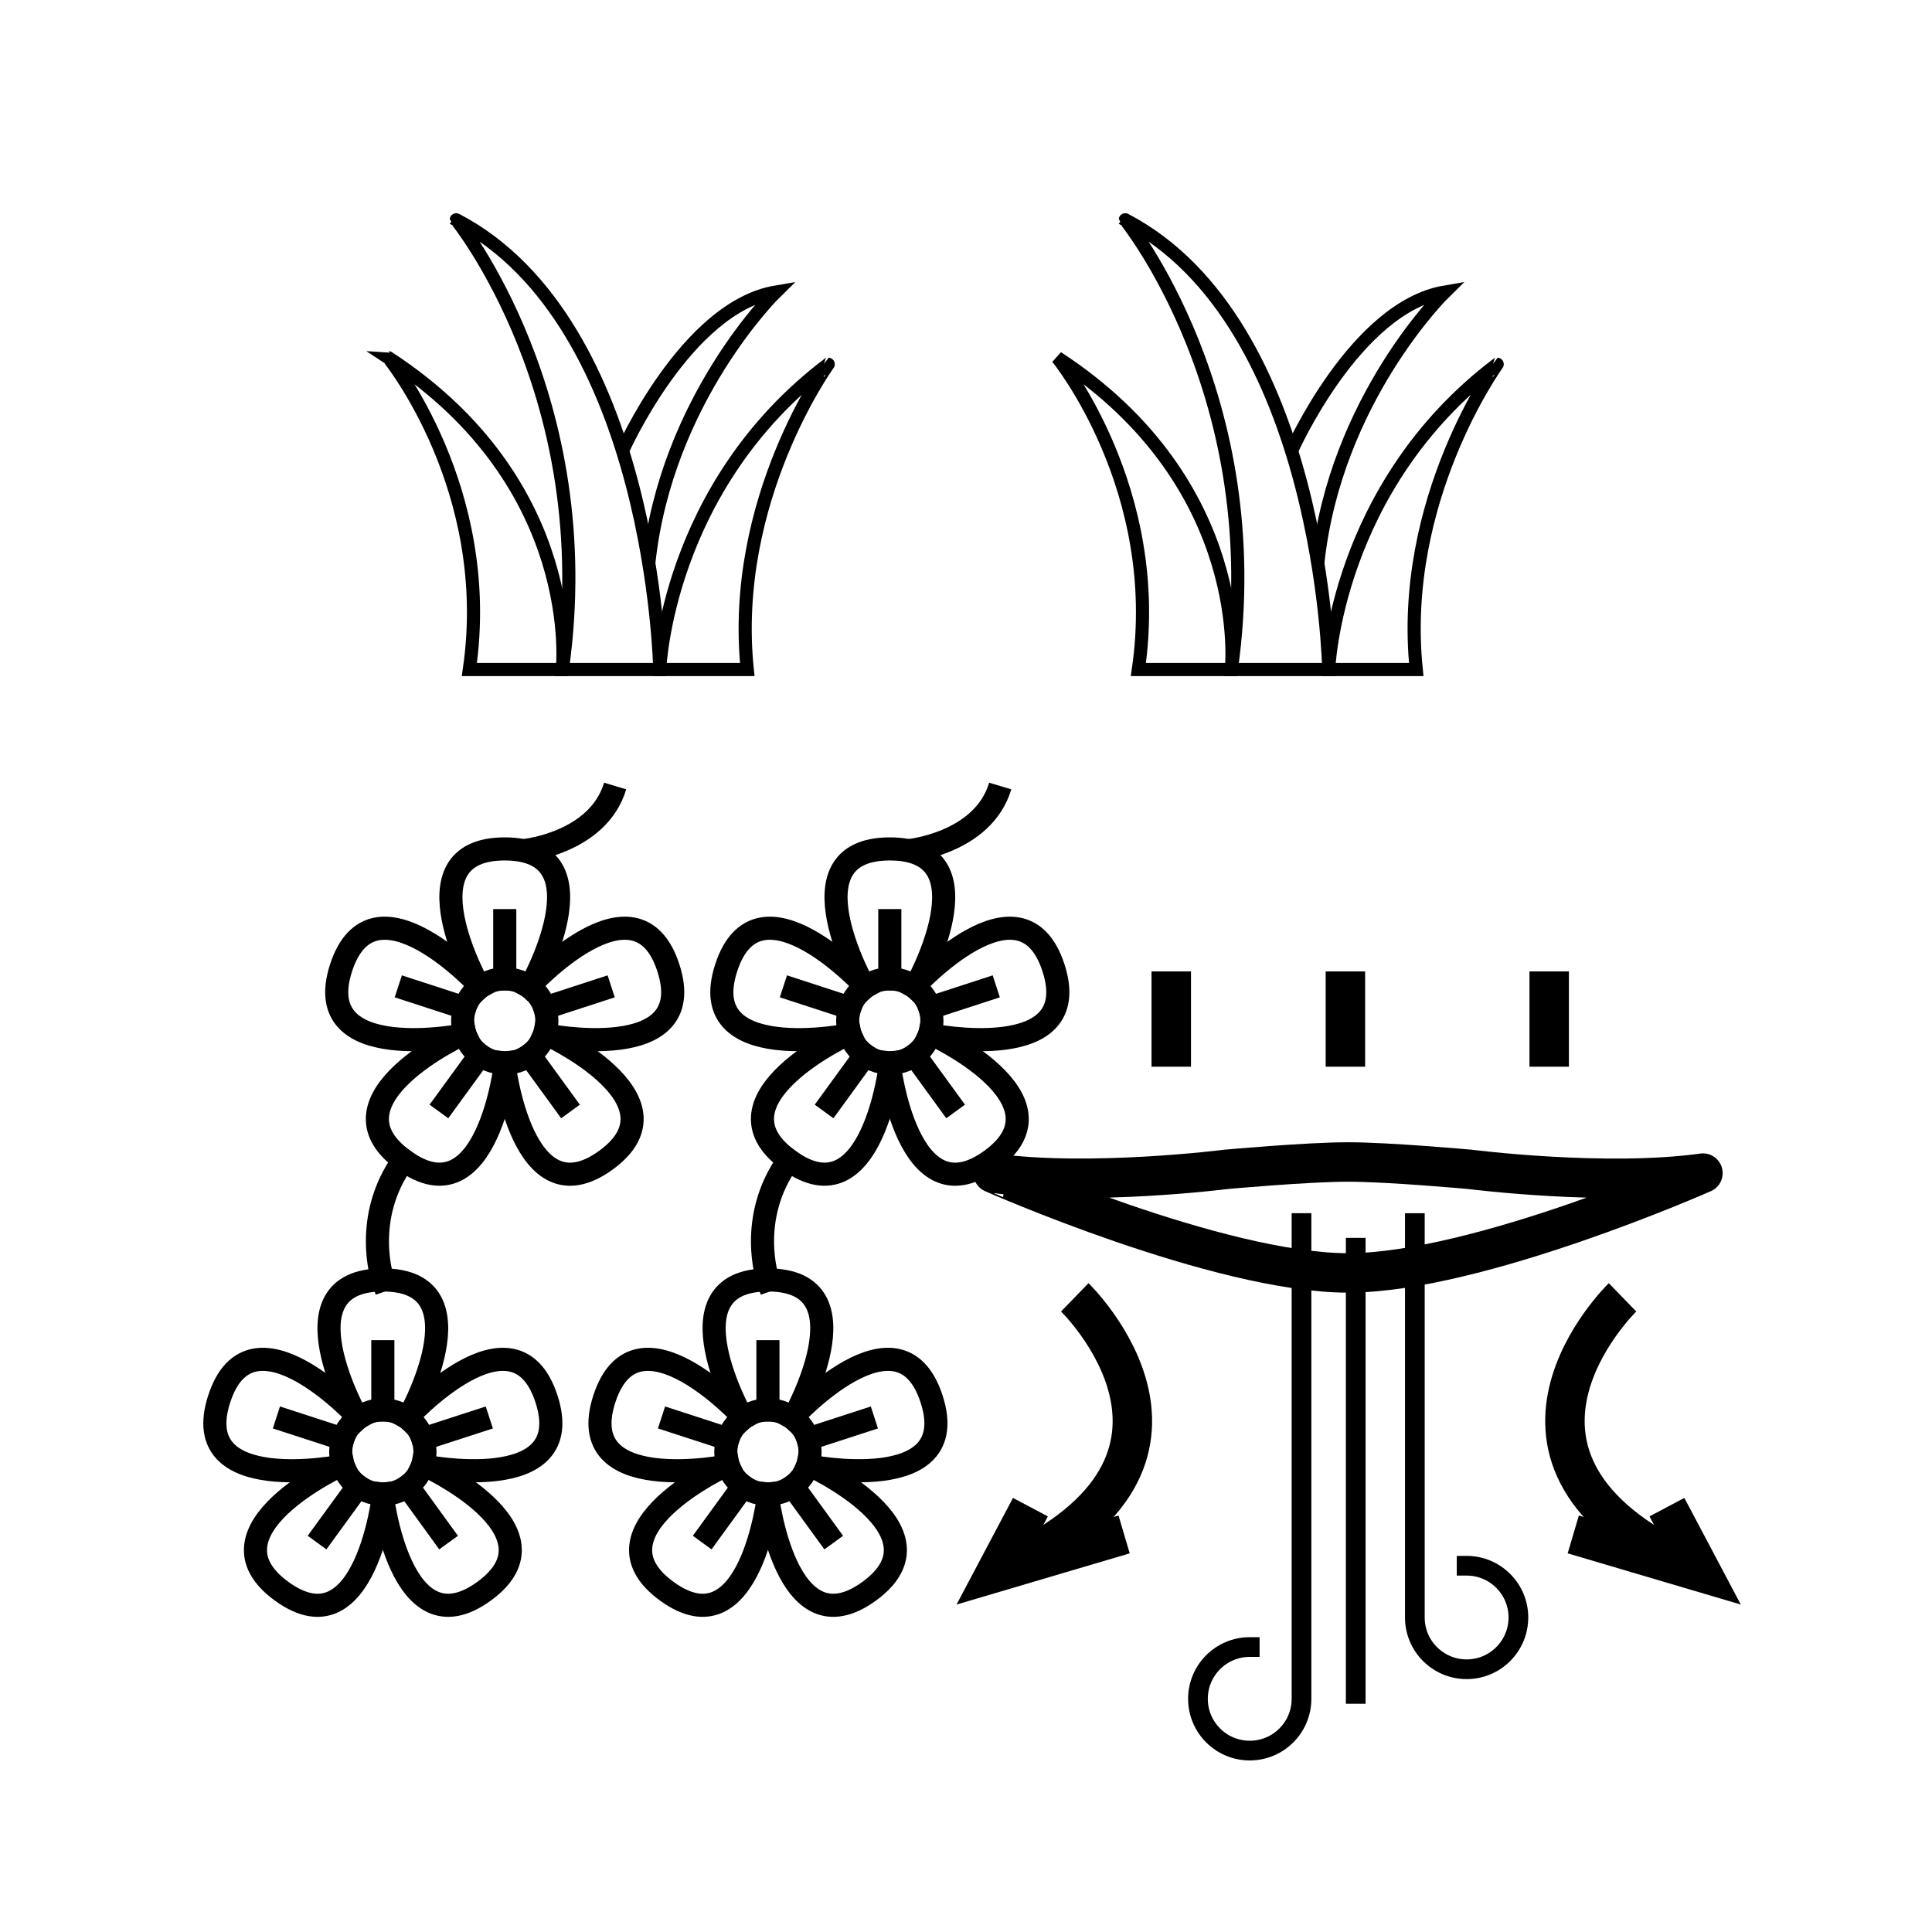 <?xml version="1.0" encoding="utf-8"?><!DOCTYPE svg PUBLIC "-//W3C//DTD SVG 1.1//EN" "http://www.w3.org/Graphics/SVG/1.1/DTD/svg11.dtd">
<svg version="1.1" xmlns="http://www.w3.org/2000/svg" xmlns:xlink="http://www.w3.org/1999/xlink" width="50" height="50" viewBox="0 0 50 50" xml:space="preserve">
<g transform="translate(-250,-4750)">
<path d="M262.147,4767.327h2.406c0,0,0.538-4.786-4.502-8.07
				C260.052,4759.257,262.827,4762.654,262.147,4767.327z" fill="none" stroke="#000000" stroke-width="0.34"></path>
<path d="M264.554,4767.327h2.521c0,0-0.17-8.978-5.267-11.639
				C261.808,4755.688,265.546,4760.275,264.554,4767.327z" fill="none" stroke="#000000" stroke-width="0.34"></path>
<path d="M269.339,4767.327h-2.266c0,0,0.17-4.729,4.361-7.901
				C271.435,4759.426,268.886,4762.938,269.339,4767.327z" fill="none" stroke="#000000" stroke-width="0.34"></path>
<path d="M266.11,4761.67c0,0,1.644-3.717,3.966-4.112
				c0,0-2.834,2.774-3.286,7.022" fill="none" stroke="#000000" stroke-width="0.34"></path>
<path d="M279.461,4767.327h2.406c0,0,0.538-4.786-4.502-8.07
				C277.365,4759.257,280.141,4762.654,279.461,4767.327z" fill="none" stroke="#000000" stroke-width="0.34"></path>
<path d="M281.867,4767.327h2.521c0,0-0.17-8.978-5.267-11.639
				C279.121,4755.688,282.859,4760.275,281.867,4767.327z" fill="none" stroke="#000000" stroke-width="0.34"></path>
<path d="M286.652,4767.327h-2.266c0,0,0.17-4.729,4.361-7.901
				C288.748,4759.426,286.199,4762.938,286.652,4767.327z" fill="none" stroke="#000000" stroke-width="0.34"></path>
<path d="M283.424,4761.67c0,0,1.644-3.717,3.966-4.112
				c0,0-2.834,2.774-3.286,7.022" fill="none" stroke="#000000" stroke-width="0.34"></path>
<circle cx="259.908" cy="4787.579" fill="none" r="1.09" stroke="#000000" stroke-linecap="square" stroke-linejoin="round" stroke-width="0.598"></circle>
<path d="M260.564,4786.71
				c0,0,2.033-3.585-0.656-3.585c-2.69,0-0.657,3.585-0.657,3.585" fill="none" stroke="#000000" stroke-linecap="square" stroke-linejoin="round" stroke-width="0.598"></path>
<line fill="none" stroke="#000000" stroke-linecap="square" stroke-linejoin="round" stroke-width="0.598" x1="259.908" x2="259.908" y1="4784.981" y2="4786.489"></line>
<path d="M259.286,4786.686
				c0,0-2.781-3.041-3.613-0.482c-0.831,2.558,3.207,1.732,3.207,1.732" fill="none" stroke="#000000" stroke-linecap="square" stroke-linejoin="round" stroke-width="0.598"></path>
<line fill="none" stroke="#000000" stroke-linecap="square" stroke-linejoin="round" stroke-width="0.598" x1="257.438" x2="258.871" y1="4786.776" y2="4787.242"></line>
<path d="M258.865,4787.896
				c0,0-3.751,1.704-1.575,3.286c2.178,1.581,2.639-2.514,2.639-2.514" fill="none" stroke="#000000" stroke-linecap="square" stroke-linejoin="round" stroke-width="0.598"></path>
<line fill="none" stroke="#000000" stroke-linecap="square" stroke-linejoin="round" stroke-width="0.598" x1="258.381" x2="259.268" y1="4789.68" y2="4788.461"></line>
<path d="M259.887,4788.668
				c0,0,0.462,4.095,2.639,2.514s-1.575-3.286-1.575-3.286" fill="none" stroke="#000000" stroke-linecap="square" stroke-linejoin="round" stroke-width="0.598"></path>
<line fill="none" stroke="#000000" stroke-linecap="square" stroke-linejoin="round" stroke-width="0.598" x1="261.434" x2="260.55" y1="4789.68" y2="4788.461"></line>
<path d="M260.937,4787.936
				c0,0,4.037,0.825,3.206-1.732c-0.831-2.559-3.612,0.482-3.612,0.482" fill="none" stroke="#000000" stroke-linecap="square" stroke-linejoin="round" stroke-width="0.598"></path>
<line fill="none" stroke="#000000" stroke-linecap="square" stroke-linejoin="round" stroke-width="0.598" x1="262.379" x2="260.945" y1="4786.776" y2="4787.241"></line>
<circle cx="263.063" cy="4776.423" fill="none" r="1.09" stroke="#000000" stroke-linecap="square" stroke-linejoin="round" stroke-width="0.598"></circle>
<path d="M263.72,4775.555
				c0,0,2.033-3.585-0.657-3.585s-0.657,3.585-0.657,3.585" fill="none" stroke="#000000" stroke-linecap="square" stroke-linejoin="round" stroke-width="0.598"></path>
<line fill="none" stroke="#000000" stroke-linecap="square" stroke-linejoin="round" stroke-width="0.598" x1="263.063" x2="263.063" y1="4773.825" y2="4775.333"></line>
<path d="M262.44,4775.529
				c0,0-2.781-3.041-3.613-0.482c-0.831,2.558,3.206,1.732,3.206,1.732" fill="none" stroke="#000000" stroke-linecap="square" stroke-linejoin="round" stroke-width="0.598"></path>
<line fill="none" stroke="#000000" stroke-linecap="square" stroke-linejoin="round" stroke-width="0.598" x1="260.592" x2="262.026" y1="4775.619" y2="4776.086"></line>
<path d="M262.021,4776.738
				c0,0-3.752,1.705-1.575,3.287c2.177,1.581,2.639-2.514,2.639-2.514" fill="none" stroke="#000000" stroke-linecap="square" stroke-linejoin="round" stroke-width="0.598"></path>
<line fill="none" stroke="#000000" stroke-linecap="square" stroke-linejoin="round" stroke-width="0.598" x1="261.535" x2="262.422" y1="4778.523" y2="4777.305"></line>
<path d="M263.041,4777.511
				c0,0,0.462,4.095,2.639,2.515c2.176-1.581-1.576-3.287-1.576-3.287" fill="none" stroke="#000000" stroke-linecap="square" stroke-linejoin="round" stroke-width="0.598"></path>
<line fill="none" stroke="#000000" stroke-linecap="square" stroke-linejoin="round" stroke-width="0.598" x1="264.589" x2="263.703" y1="4778.523" y2="4777.305"></line>
<path d="M264.091,4776.779
				c0,0,4.037,0.825,3.206-1.732c-0.831-2.559-3.611,0.482-3.611,0.482" fill="none" stroke="#000000" stroke-linecap="square" stroke-linejoin="round" stroke-width="0.598"></path>
<line fill="none" stroke="#000000" stroke-linecap="square" stroke-linejoin="round" stroke-width="0.598" x1="265.533" x2="264.101" y1="4775.619" y2="4776.085"></line>
<path d="M259.908,4783.126
			c0,0-0.553-1.599,0.537-3.101" fill="none" stroke="#000000" stroke-linecap="square" stroke-linejoin="round" stroke-width="0.598"></path>
<path d="M263.536,4772.016
			c0,0,1.935-0.179,2.384-1.674" fill="none" stroke="#000000" stroke-linejoin="round" stroke-width="0.598"></path>
<circle cx="269.874" cy="4787.579" fill="none" r="1.09" stroke="#000000" stroke-linecap="square" stroke-linejoin="round" stroke-width="0.598"></circle>
<path d="M270.531,4786.71
				c0,0,2.033-3.585-0.657-3.585c-2.689,0-0.656,3.585-0.656,3.585" fill="none" stroke="#000000" stroke-linecap="square" stroke-linejoin="round" stroke-width="0.598"></path>
<line fill="none" stroke="#000000" stroke-linecap="square" stroke-linejoin="round" stroke-width="0.598" x1="269.874" x2="269.874" y1="4784.981" y2="4786.489"></line>
<path d="M269.252,4786.686
				c0,0-2.78-3.041-3.612-0.482c-0.831,2.558,3.206,1.732,3.206,1.732" fill="none" stroke="#000000" stroke-linecap="square" stroke-linejoin="round" stroke-width="0.598"></path>
<line fill="none" stroke="#000000" stroke-linecap="square" stroke-linejoin="round" stroke-width="0.598" x1="267.404" x2="268.837" y1="4786.776" y2="4787.242"></line>
<path d="M268.833,4787.896
				c0,0-3.752,1.704-1.575,3.286c2.177,1.581,2.638-2.514,2.638-2.514" fill="none" stroke="#000000" stroke-linecap="square" stroke-linejoin="round" stroke-width="0.598"></path>
<line fill="none" stroke="#000000" stroke-linecap="square" stroke-linejoin="round" stroke-width="0.598" x1="268.348" x2="269.234" y1="4789.68" y2="4788.461"></line>
<path d="M269.854,4788.668
				c0,0,0.462,4.095,2.639,2.514c2.176-1.581-1.575-3.286-1.575-3.286" fill="none" stroke="#000000" stroke-linecap="square" stroke-linejoin="round" stroke-width="0.598"></path>
<line fill="none" stroke="#000000" stroke-linecap="square" stroke-linejoin="round" stroke-width="0.598" x1="271.401" x2="270.516" y1="4789.68" y2="4788.461"></line>
<path d="M270.903,4787.936
				c0,0,4.037,0.825,3.206-1.732c-0.832-2.559-3.611,0.482-3.611,0.482" fill="none" stroke="#000000" stroke-linecap="square" stroke-linejoin="round" stroke-width="0.598"></path>
<line fill="none" stroke="#000000" stroke-linecap="square" stroke-linejoin="round" stroke-width="0.598" x1="272.345" x2="270.912" y1="4786.776" y2="4787.241"></line>
<circle cx="273.028" cy="4776.423" fill="none" r="1.09" stroke="#000000" stroke-linecap="square" stroke-linejoin="round" stroke-width="0.598"></circle>
<path d="M273.686,4775.555
				c0,0,2.033-3.585-0.657-3.585c-2.689,0-0.656,3.585-0.656,3.585" fill="none" stroke="#000000" stroke-linecap="square" stroke-linejoin="round" stroke-width="0.598"></path>
<line fill="none" stroke="#000000" stroke-linecap="square" stroke-linejoin="round" stroke-width="0.598" x1="273.028" x2="273.028" y1="4773.825" y2="4775.333"></line>
<path d="M272.406,4775.529
				c0,0-2.78-3.041-3.612-0.482c-0.832,2.558,3.206,1.732,3.206,1.732" fill="none" stroke="#000000" stroke-linecap="square" stroke-linejoin="round" stroke-width="0.598"></path>
<line fill="none" stroke="#000000" stroke-linecap="square" stroke-linejoin="round" stroke-width="0.598" x1="270.559" x2="271.992" y1="4775.619" y2="4776.086"></line>
<path d="M271.987,4776.738
				c0,0-3.752,1.705-1.576,3.287c2.177,1.581,2.639-2.514,2.639-2.514" fill="none" stroke="#000000" stroke-linecap="square" stroke-linejoin="round" stroke-width="0.598"></path>
<line fill="none" stroke="#000000" stroke-linecap="square" stroke-linejoin="round" stroke-width="0.598" x1="271.503" x2="272.389" y1="4778.523" y2="4777.305"></line>
<path d="M273.008,4777.511
				c0,0,0.461,4.095,2.639,2.515c2.176-1.581-1.575-3.287-1.575-3.287" fill="none" stroke="#000000" stroke-linecap="square" stroke-linejoin="round" stroke-width="0.598"></path>
<line fill="none" stroke="#000000" stroke-linecap="square" stroke-linejoin="round" stroke-width="0.598" x1="274.556" x2="273.67" y1="4778.523" y2="4777.305"></line>
<path d="M274.058,4776.779
				c0,0,4.037,0.825,3.206-1.732c-0.832-2.559-3.612,0.482-3.612,0.482" fill="none" stroke="#000000" stroke-linecap="square" stroke-linejoin="round" stroke-width="0.598"></path>
<line fill="none" stroke="#000000" stroke-linecap="square" stroke-linejoin="round" stroke-width="0.598" x1="275.499" x2="274.066" y1="4775.619" y2="4776.085"></line>
<path d="M269.874,4783.126
			c0,0-0.553-1.599,0.537-3.101" fill="none" stroke="#000000" stroke-linecap="square" stroke-linejoin="round" stroke-width="0.598"></path>
<path d="M273.502,4772.016
			c0,0,1.935-0.179,2.384-1.674" fill="none" stroke="#000000" stroke-linejoin="round" stroke-width="0.598"></path>
<path d="M282.343,4792.625
			c-0.74,0-1.34,0.601-1.34,1.34c0,0.74,0.6,1.34,1.34,1.34s1.34-0.6,1.34-1.34v-12.312" fill="none" stroke="#000000" stroke-linecap="square" stroke-linejoin="round" stroke-width="0.51"></path>
<path d="M287.956,4790.521
			c0.74,0,1.34,0.6,1.34,1.339c0,0.74-0.6,1.34-1.34,1.34s-1.34-0.6-1.34-1.34v-10.206" fill="none" stroke="#000000" stroke-linecap="square" stroke-linejoin="round" stroke-width="0.51"></path>
<line fill="none" stroke="#000000" stroke-linecap="square" stroke-linejoin="round" stroke-width="0.51" x1="285.086" x2="285.086" y1="4782.291" y2="4793.838"></line>
<path d="M284.885,4782.943
			c3.35,0,9.187-2.583,9.187-2.583c-2.521,0.351-6.029-0.097-6.029-0.097s-2.104-0.191-3.157-0.191s-3.158,0.191-3.158,0.191
			s-3.509,0.446-6.028,0.097C275.699,4780.36,281.536,4782.943,284.885,4782.943z" fill="none" stroke="#000000" stroke-linecap="square" stroke-linejoin="round" stroke-width="1.021"></path>
<path d="M277.815,4783.575c0,0,4.338,4.203-1.786,6.995" fill="none" stroke="#000000" stroke-width="1.021"></path>
<polyline fill="none" points="276.667,4789.005 275.774,4790.692 279.092,4789.711 				
					" stroke="#000000" stroke-width="1.021"></polyline>
<path d="M291.991,4783.575c0,0-4.338,4.203,1.786,6.995" fill="none" stroke="#000000" stroke-width="1.021"></path>
<polyline fill="none" points="293.14,4789.005 294.033,4790.692 290.716,4789.711 				
					" stroke="#000000" stroke-width="1.021"></polyline>
<line fill="none" stroke="#000000" stroke-width="1.021" x1="284.819" x2="284.819" y1="4777.606" y2="4775.14"></line>
<line fill="none" stroke="#000000" stroke-width="1.021" x1="290.093" x2="290.093" y1="4777.606" y2="4775.14"></line>
<line fill="none" stroke="#000000" stroke-width="1.021" x1="280.312" x2="280.312" y1="4777.606" y2="4775.14"></line>
</g></svg>
